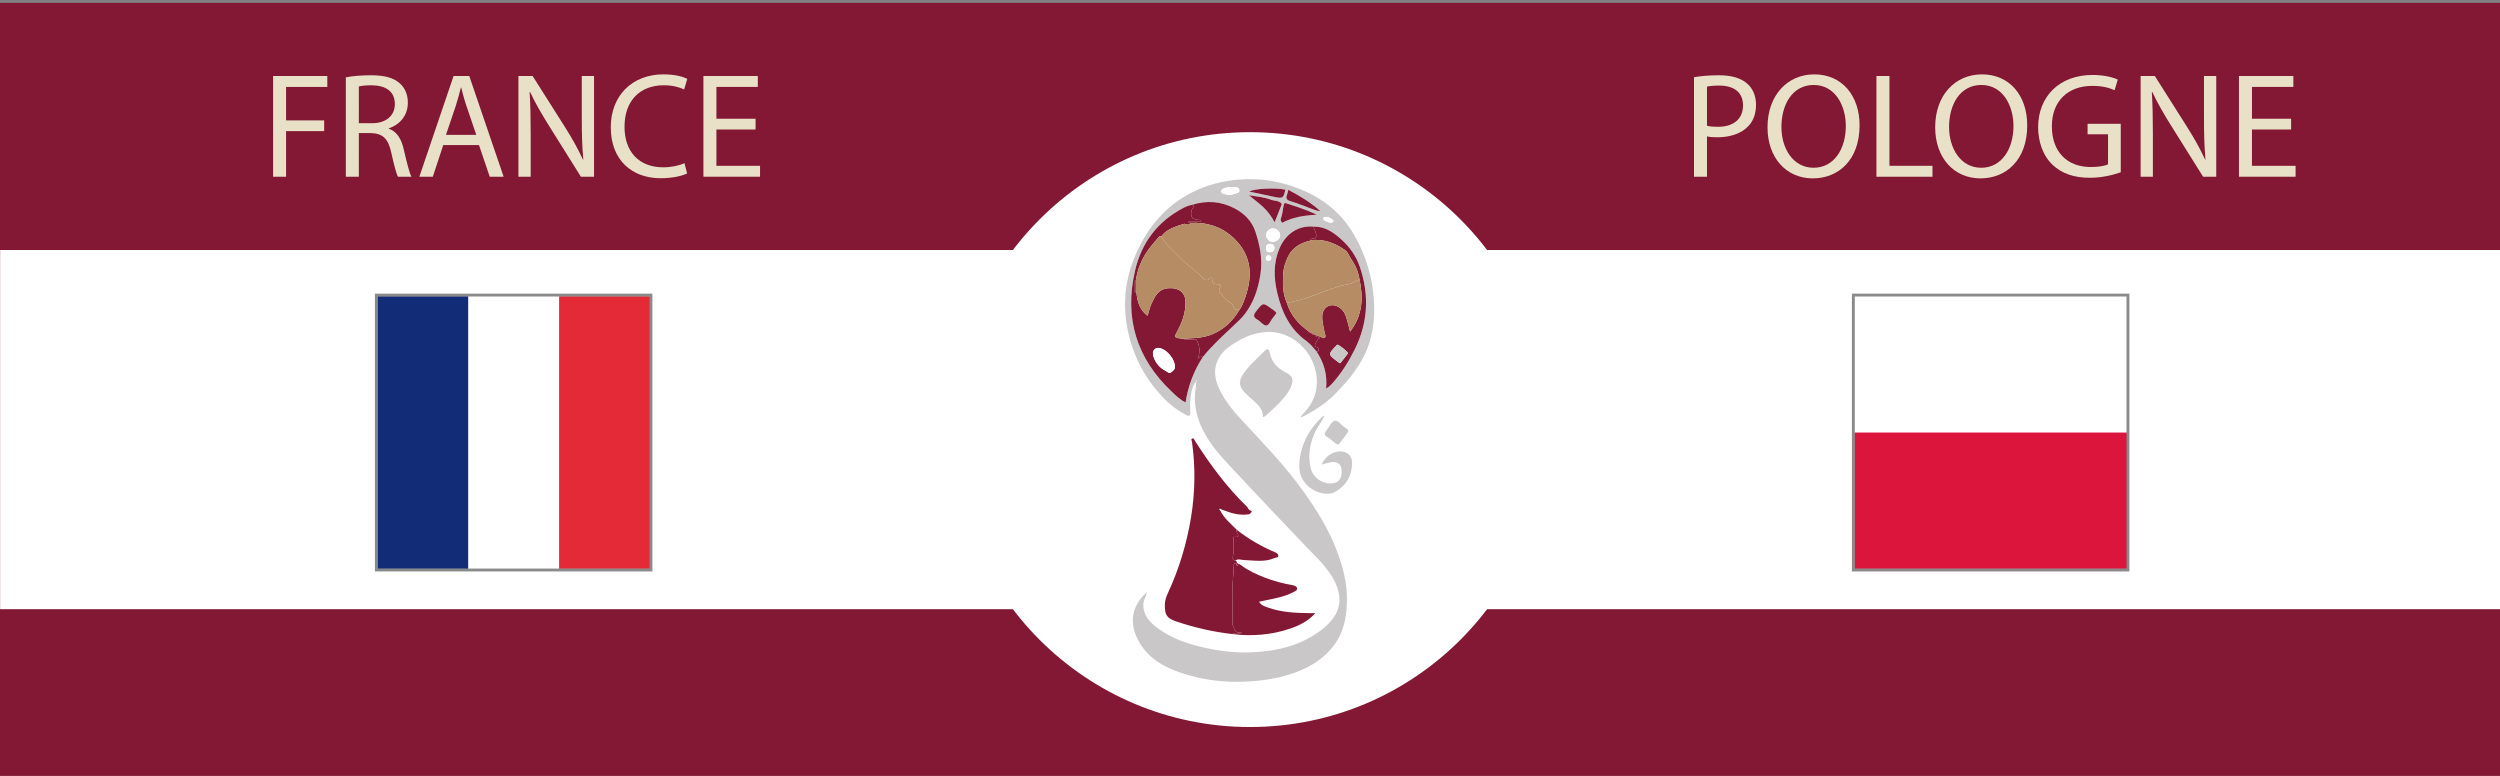 <?xml version="1.0" encoding="utf-8"?>
<!-- Generator: Adobe Illustrator 16.0.0, SVG Export Plug-In . SVG Version: 6.00 Build 0)  -->
<!DOCTYPE svg PUBLIC "-//W3C//DTD SVG 1.1//EN" "http://www.w3.org/Graphics/SVG/1.1/DTD/svg11.dtd">
<svg version="1.1" id="Fond_bleu" xmlns="http://www.w3.org/2000/svg" xmlns:xlink="http://www.w3.org/1999/xlink" x="0px" y="0px"
	 width="870px" height="270px" viewBox="0 0 870 270" enable-background="new 0 0 870 270" xml:space="preserve">
<rect x="0" y="0" width="870" height="270" fill="#808080" stroke="none"/>
<rect y="1" fill="#831835" width="870" height="270"/>
<rect x="0.042" y="87" fill="#FFFFFF" width="869.958" height="125"/>
<circle fill="#FFFFFF" cx="435" cy="149.5" r="103.5"/>
<g>
	<path fill-rule="evenodd" clip-rule="evenodd" fill="#C9C7C7" d="M398.986,206.482c-0.239,1.303-1.082,2.4-1.119,3.797
		c-0.097,3.645,2.022,6.033,4.623,8.021c5.307,4.057,11.514,6.058,17.962,7.38c5.056,1.035,10.18,1.564,15.336,1.317
		c9.012-0.435,17.535-2.464,24.729-8.315c4.076-3.315,6.579-7.357,5.246-12.879c-0.799-3.303-2.669-6.063-4.751-8.678
		c-1.767-2.215-3.854-4.131-5.803-6.178c-8.331-8.748-16.675-17.483-24.909-26.321c-3.239-3.478-6.587-6.896-9.262-10.854
		c-3.901-5.775-6.087-12.023-4.887-19.123c0.101-0.597,0.061-1.218,0.087-1.827c0.078-0.122,0.158-0.241,0.229-0.367
		c0.005-0.009-0.072-0.064-0.112-0.097c-0.055,0.141-0.109,0.282-0.165,0.422c-1.517,1.855-1.725,4.132-1.951,6.368
		c-0.146,1.428-0.093,2.887-0.007,4.324c0.09,1.474-0.505,1.45-1.55,0.896c-2.911-1.547-5.549-3.521-7.795-5.874
		c-4.992-5.226-8.749-11.26-10.998-18.185c-3.569-10.989-3.179-21.728,1.595-32.343c4.043-8.991,10.048-16.146,18.819-20.733
		c5.438-2.845,11.275-4.374,17.473-4.775c5.096-0.33,10.061,0.119,14.92,1.443c10.486,2.857,19.183,8.392,24.657,18.036
		c3.431,6.045,5.641,12.602,6.485,19.56c0.89,7.325,0.413,14.472-2.646,21.308c-1.059,2.368-2.442,4.504-3.93,6.638
		c-1.873,2.687-4.123,5.001-6.339,7.339c-3.304,3.482-7.342,6.036-11.593,8.236c-0.229,0.118-0.538,0.081-0.811,0.116l-0.019-0.02
		c2.13-2.264,4.141-4.559,5.078-7.662c3.227-10.665-5.347-22.234-16.416-21.933c-4.064,0.11-7.783,1.522-11.229,3.679
		c-1.925,1.206-3.774,2.444-5.117,4.356c-2.695,3.842-2.418,7.751-0.528,11.787c1.93,4.123,4.79,7.574,7.841,10.869
		c7.449,8.043,15.121,15.895,21.499,24.857c4.438,6.236,8.484,12.678,11.301,19.877c2.261,5.787,3.889,11.681,3.811,17.868
		c-0.073,5.8-1.085,11.463-4.883,16.226c-3.276,4.109-7.524,6.835-12.355,8.705c-5.301,2.051-10.813,3.008-16.494,3.381
		c-9.379,0.615-18.443-0.594-27.13-4.164c-5.204-2.139-9.485-5.467-12.054-10.663c-2.884-5.833-1.822-11.52,3.003-15.976
		C398.879,206.377,398.932,206.431,398.986,206.482z M458.069,122.175c2.582,3.878,3.92,8.103,3.41,13.038
		c1.146-0.655,1.837-1.424,2.512-2.196c3.001-3.43,5.387-7.267,7.418-11.333c4.69-9.393,5.169-19.068,1.773-28.938
		c-1.256-3.647-3.465-6.758-6.313-9.343c-2.733-2.48-5.696-4.604-9.656-4.54c-5.208-0.501-9.72,2.31-11.984,7.637
		c-2.123,4.995-1.967,10.167-0.762,15.335c1.56,6.69,4.346,12.666,10.144,16.833C455.948,119.629,456.993,120.93,458.069,122.175z
		 M414.918,71.254c-1.101,0.191-2.134,0.598-3.112,1.112c-8.937,4.692-14.52,11.984-16.803,21.801
		c-3.851,16.558,0.547,30.632,12.875,42.24c1.381,1.301,2.78,2.704,4.698,3.627c0.93-5.811,2.877-11.05,6.026-15.821
		c3.182-3.964,6.954-7.35,10.626-10.836c1.404-1.332,2.855-2.628,4.035-4.183c3.123-4.123,4.64-8.83,5.397-13.908
		c0.761-5.101-0.215-9.936-1.785-14.686c-1.227-3.708-3.89-6.343-7.307-8.121C424.884,70.041,419.968,69.68,414.918,71.254z
		 M434.646,67.946c1.685,1.427,3.423,2.679,4.983,4.161c1.547,1.468,2.82,3.145,3.933,5.244c0.867-2.187,1.602-4.072,2.365-5.944
		c0.213-0.521,0.04-0.647-0.419-0.965c-0.99-0.686-2.155-0.531-3.142-0.91C439.865,68.573,437.244,68.387,434.646,67.946z
		 M458.229,74.703c-3.448-1.632-7.038-2.814-10.64-3.965c-0.635-0.203-0.705,0.065-0.834,0.569
		c-0.395,1.542-0.365,3.171-1.026,4.669c-0.156,0.354,0.021,1.032,0.291,1.354c0.367,0.436,0.762-0.144,1.14-0.284
		c0.879-0.324,1.729-0.735,2.621-1.014C452.518,75.178,455.353,74.914,458.229,74.703z M444.204,108.92
		c-0.417-0.665-1.062-1.006-1.63-1.425c-3.104-2.292-3.029-2.226-5.437,0.818c-1.107,1.4-0.969,2.152,0.535,2.988
		c1.056,0.588,2.021,2.035,2.95,1.973c1.092-0.074,1.565-1.81,2.401-2.749C443.46,110.036,443.807,109.468,444.204,108.92z
		 M448.329,66.077c-0.183,0.694-0.275,1.241-0.47,1.748c-0.474,1.232-0.078,1.803,1.201,2.189c2.265,0.685,4.463,1.59,6.694,2.391
		c1.091,0.392,2.146,0.924,3.782,1.1C455.944,70.312,452.235,68.128,448.329,66.077z M447.293,65.997
		c-3.598-0.713-10.865-0.405-12.524,0.679c3.076,0.653,5.954,1.283,8.839,1.873C446.454,69.13,446.684,68.957,447.293,65.997z
		 M442.938,84.175c1.361-0.029,2.541-1.096,2.56-2.316c0.017-1.278-1.257-2.423-2.632-2.365c-1.235,0.052-2.267,1.148-2.24,2.38
		C440.651,83.104,441.751,84.199,442.938,84.175z M428.18,65.146c-0.567-0.055-1.544,0.068-2.456,0.502
		c-0.394,0.187-0.806,0.46-0.75,0.975c0.044,0.417,0.404,0.691,0.768,0.784c1.05,0.27,2.111,0.734,3.206,0.242
		c0.889-0.398,2.53-0.26,2.354-1.536C431.141,64.941,429.636,65.212,428.18,65.146z M443.529,86.324
		c-0.061-0.888-0.519-1.447-1.44-1.471c-0.998-0.025-1.558,0.519-1.548,1.527c0.007,0.829,0.457,1.414,1.304,1.407
		C442.736,87.78,443.46,87.402,443.529,86.324z M461.569,75.496c-0.351,0.076-0.928-0.143-1.024,0.47
		c-0.081,0.504,0.334,0.795,0.763,0.945c0.802,0.282,1.563,0.878,2.487,0.414c0.222-0.111,0.354-0.391,0.216-0.543
		C463.379,76.072,462.62,75.553,461.569,75.496z M442.426,89.796c-0.152-0.51-0.341-0.952-0.969-0.935
		c-0.582,0.017-0.922,0.312-0.943,0.898c-0.022,0.556,0.225,1.009,0.81,1.025C441.938,90.801,442.286,90.373,442.426,89.796z"/>
	<path fill-rule="evenodd" clip-rule="evenodd" fill="#831835" d="M428.875,220.659c-6.688-0.757-13.211-2.248-19.585-4.411
		c-3.367-1.144-3.977-2.354-3.922-5.926c0.025-1.604,0.566-2.854,1.172-4.173c3.813-8.298,6.427-16.968,7.915-25.964
		c1.45-8.777,1.602-17.592,0.358-26.418c-0.056-0.388-0.495-0.911,0.1-1.164c0.558-0.239,0.659,0.395,0.861,0.709
		c5.271,8.228,11.007,16.09,18.063,22.91c0.499,0.482,0.647,1.307,1.456,1.49c0.285,0.063,0.374,0.348,0.251,0.498
		c-0.302,0.37-0.62,0.741-1.172,0.807c-1.786,0.212-3.556,0.06-5.278-0.381c-1.389-0.355-2.726-0.904-4.086-1.367
		c-0.204-0.18-0.428-0.309-0.666-0.094c-0.024,0.021,0.181,0.295,0.28,0.451c1.362,2.773,3.743,4.672,5.848,6.806
		c-0.199,0.157-0.199,0.351-0.139,0.582c0.199,0.774,1.579,2.007-0.724,1.837c-0.397-0.029-0.389,0.449-0.373,0.781
		c0.101,2.112,0.229,4.22-0.232,6.32c-0.124,0.563,0.196,1.07,0.91,1.099c0.453,0.099,0.398,0.565,0.607,0.841
		c-0.389,0.264-1.148-0.118-1.16,0.822c-0.038,3.287-0.596,6.546-0.509,9.847c0.079,3.036,0.009,6.075,0.021,9.114
		c0.004,0.764-0.124,1.543,0.273,2.272c0.341,0.626,0.478,1.475,0.982,1.868c0.472,0.365,1.308,0.262,2.202,0.396
		C431.043,220.605,429.886,220,428.875,220.659z"/>
	<path fill-rule="evenodd" clip-rule="evenodd" fill="#831835" d="M428.875,220.659c1.011-0.659,2.168-0.054,3.455-0.446
		c-0.895-0.135-1.73-0.031-2.202-0.396c-0.505-0.394-0.642-1.242-0.982-1.868c-0.397-0.729-0.27-1.509-0.273-2.272
		c-0.013-3.039,0.058-6.078-0.021-9.114c-0.087-3.301,0.471-6.56,0.509-9.847c0.012-0.94,0.771-0.559,1.16-0.822l0.015,0.02
		c-0.194,0.311-0.575,0.689-0.033,0.928c0.328,0.146,0.325-0.319,0.409-0.555c0.423-0.039,0.728,0.193,1.039,0.434
		c2.483,1.907,5.314,3.141,8.204,4.279c3.117,1.23,6.348,2.043,9.63,2.65c0.711,0.131,1.434,0.4,1.594,0.97
		c0.209,0.745-0.628,1.089-1.194,1.392c-3.319,1.773-7.007,2.308-10.621,3.09c-0.426,0.092-0.854,0.182-1.41,0.299
		c0.711,1.244,1.877,1.595,2.979,1.99c4.755,1.71,9.715,1.938,14.697,1.977c0.526,0.004,1.053,0,1.913,0
		c-2.559,2.82-5.566,4.295-8.736,5.375C442.463,220.965,435.728,221.506,428.875,220.659z"/>
	<path fill-rule="evenodd" clip-rule="evenodd" fill="#C9C7C7" d="M439.504,145.107c0.005-2.384-1.332-4.012-3.026-5.469
		c-1.207-1.041-2.402-2.104-3.514-3.244c-1.667-1.708-1.907-3.777-0.63-5.769c2.146-3.343,5.148-5.92,7.965-8.656
		c0.724-0.702,1.313-0.477,1.489,0.5c0.631,3.513,2.783,5.728,5.881,7.28c2.196,1.101,2.579,2.502,1.597,4.823
		c-0.855,2.022-2.254,3.692-3.718,5.264c-1.645,1.766-3.492,3.346-5.268,4.987c-0.186,0.172-0.491,0.215-0.742,0.316
		L439.504,145.107z"/>
	<path fill-rule="evenodd" clip-rule="evenodd" fill="#C9C7C7" d="M460.872,144.822c-1.039,2.134-2.577,3.977-3.512,6.184
		c-1.64,3.879-2.24,7.834-1.216,11.963c0.899,3.623,4.749,5.963,8.322,5.088c1.867-0.459,2.79-2.426,2.349-5.006
		c-0.269-1.57-1.463-2.455-3.326-2.238c-1.176,0.137-2.318,0.549-3.54,0.852c1.207-2.891,3.909-4.691,6.745-4.569
		c2.188,0.095,3.795,1.627,3.817,3.808c0.049,4.537-1.93,7.986-5.85,10.253c-2.383,1.378-6.233,0.507-8.697-1.373
		c-4.013-3.06-4.281-7.057-3.422-11.489c1.017-5.253,3.672-9.561,7.533-13.179c0.188-0.178,0.484-0.24,0.73-0.356
		C460.808,144.759,460.872,144.822,460.872,144.822z"/>
	<path fill-rule="evenodd" clip-rule="evenodd" fill="#831835" d="M429.912,195.052c-0.714-0.028-1.034-0.536-0.91-1.099
		c0.462-2.101,0.333-4.208,0.232-6.32c-0.016-0.332-0.024-0.811,0.373-0.781c2.303,0.17,0.923-1.063,0.724-1.837
		c-0.061-0.231-0.061-0.425,0.139-0.582c4.084,3.181,8.522,5.757,13.289,7.765c0.626,0.264,1.126,0.685,1.107,1.269
		c-0.024,0.669-0.799,0.493-1.262,0.7c-3.503,1.567-7.128,0.85-10.727,0.724C431.89,194.855,430.864,194.357,429.912,195.052z"/>
	<path fill-rule="evenodd" clip-rule="evenodd" fill="#C9C7C7" d="M465.404,154.706c-0.202-0.136-0.48-0.305-0.738-0.503
		c-0.915-0.703-1.759-1.525-2.749-2.096c-1.246-0.717-1.087-1.386-0.3-2.324c0.95-1.131,1.605-2.95,2.769-3.341
		c1.146-0.386,2.265,1.4,3.444,2.164c1.788,1.159,1.759,1.196,0.448,2.903c-0.636,0.83-1.243,1.682-1.889,2.502
		C466.161,154.303,465.958,154.668,465.404,154.706z"/>
	<path fill-rule="evenodd" clip-rule="evenodd" fill="#A51F45" d="M430.91,196.285c-0.084,0.235-0.081,0.7-0.409,0.555
		c-0.542-0.238-0.161-0.617,0.033-0.928C430.707,195.988,430.941,196.003,430.91,196.285z"/>
	<path fill-rule="evenodd" clip-rule="evenodd" fill="#C9C7C7" d="M461.166,144.455c0.053-0.045,0.104-0.089,0.157-0.133
		c-0.01,0.031-0.009,0.076-0.03,0.092c-0.033,0.024-0.081,0.029-0.124,0.043L461.166,144.455z"/>
	<path fill-rule="evenodd" clip-rule="evenodd" fill="#C9C7C7" d="M461.169,144.457c-0.099,0.121-0.199,0.243-0.298,0.364
		c0.001,0.001-0.063-0.063-0.064-0.063c0.12-0.102,0.24-0.202,0.36-0.303C461.166,144.455,461.169,144.457,461.169,144.457z"/>
	<path fill-rule="evenodd" clip-rule="evenodd" fill="#C9C7C7" d="M439.538,145.141c-0.054,0.046-0.109,0.09-0.164,0.135
		c0.044-0.057,0.087-0.111,0.13-0.168L439.538,145.141z"/>
	<path fill-rule="evenodd" clip-rule="evenodd" fill="#C9C7C7" d="M398.827,206.322c0.072-0.055,0.185-0.174,0.21-0.157
		c0.197,0.128,0.047,0.222-0.051,0.316C398.932,206.431,398.879,206.377,398.827,206.322z"/>
	<path fill-rule="evenodd" clip-rule="evenodd" fill="#C9C7C7" d="M452.52,145.135c-0.055,0.05-0.11,0.102-0.164,0.151
		c0.048-0.058,0.097-0.114,0.146-0.171L452.52,145.135z"/>
	<path fill-rule="evenodd" clip-rule="evenodd" fill="#831835" d="M418.602,124.213c-3.149,4.771-5.097,10.011-6.026,15.821
		c-1.918-0.923-3.316-2.326-4.698-3.627c-12.328-11.608-16.726-25.683-12.875-42.24c2.284-9.817,7.867-17.109,16.803-21.801
		c0.979-0.514,2.012-0.921,3.112-1.112c0.933,0.617,0.006,1.171-0.139,1.662c-0.707,2.372-0.022,3.484,2.352,3.619
		c0.321,0.019,0.834-0.197,0.849,0.634c-0.773,0-1.539,0-2.303,0c-0.703,0-1.405,0-2.108,0c0.008,0.098,0.016,0.197,0.023,0.296
		c0.216,0.035,0.435,0.069,0.652,0.104c-0.571,1.34-1.545,0.1-2.313,0.356c-2.84,0.947-5.764,1.711-7.73,4.242
		c-0.308,0.082-0.667-0.034-0.916,0.271c-1.278,1.563-2.665,3.049-3.822,4.697c-2.271,3.23-3.714,6.822-4.221,10.762
		c-0.077-0.111-0.155-0.221-0.231-0.333c-0.03,0.034-0.087,0.067-0.087,0.101c-0.003,1.361-0.003,2.721-0.003,4.082
		c0.076-0.002,0.153-0.004,0.229-0.005c0.028-0.212,0.058-0.424,0.086-0.636c0.351,0.483,0.267,1.061,0.342,1.603
		c0.389,2.809,1.303,5.331,3.778,7.196c0.465-1.504,0.729-2.888,1.311-4.122c1.242-2.632,2.338-5.251,6.072-5.493
		c3.28-0.212,5.715,1.31,5.813,4.657c0.105,3.631-1.041,6.977-2.751,10.12c-1.284,2.364-1.266,2.486,1.455,2.751
		c0.109,0.01,0.22,0.033,0.329,0.049c1.708,0.649,3.496,0.049,4.708,0.266c1.293,2.265,1.508,4.468,0.476,6.696
		C417.776,124.087,417.798,124.079,418.602,124.213z M408.852,127.475c-0.004-2.181-2.263-5.197-4.475-6.08
		c-0.852-0.34-1.74-0.564-2.509,0.11c-0.817,0.718-0.766,1.675-0.448,2.614c0.762,2.254,2.188,3.928,4.337,5.005
		c0.603,0.303,1.036,1.019,1.846,0.41C408.337,128.981,409,128.415,408.852,127.475z"/>
	<path fill-rule="evenodd" clip-rule="evenodd" fill="#831835" d="M414.244,77.569c-0.218-0.035-0.437-0.069-0.652-0.104
		c-0.008-0.099-0.016-0.198-0.023-0.296c0.703,0,1.405,0,2.108,0c0.764,0,1.529,0,2.303,0c-0.015-0.831-0.527-0.615-0.849-0.634
		c-2.374-0.135-3.059-1.248-2.352-3.619c0.145-0.491,1.071-1.045,0.139-1.662c5.05-1.574,9.966-1.213,14.65,1.225
		c3.417,1.778,6.08,4.413,7.307,8.121c1.57,4.75,2.546,9.585,1.785,14.686c-0.758,5.078-2.274,9.785-5.397,13.908
		c-1.18,1.555-2.631,2.851-4.035,4.183c-3.672,3.486-7.444,6.872-10.626,10.836c-0.804-0.134-0.825-0.125-1.833,0.615
		c1.032-2.229,0.817-4.432-0.476-6.696c-1.212-0.217-3,0.384-4.708-0.266c0.713-0.038,1.426-0.082,2.139-0.111
		c2.708-0.112,5.332-0.31,7.953-1.357c4.332-1.731,7.324-4.747,9.671-8.597c1-1.358,1.516-2.958,2.054-4.507
		c2.538-7.319,2.146-14.176-3.622-19.984C425.511,79.01,420.232,77.292,414.244,77.569z"/>
	<path fill-rule="evenodd" clip-rule="evenodd" fill="#831835" d="M457.214,78.863c3.96-0.064,6.923,2.059,9.656,4.54
		c2.848,2.584,5.057,5.696,6.313,9.343c3.396,9.87,2.917,19.546-1.773,28.938c-2.031,4.066-4.417,7.903-7.418,11.333
		c-0.675,0.772-1.366,1.541-2.512,2.196c0.51-4.935-0.828-9.16-3.41-13.038c0.272-0.022,0.694,0.343,0.754-0.231
		c0.043-0.417,0.127-0.934-0.443-1.101c-1.11-0.326-0.764-0.979-0.399-1.644c0.326-0.593,0.493-1.307,1.278-1.52
		c-0.502-0.637-1.53-0.33-1.738-1.224c0.568,0.215,1.132,0.443,1.706,0.641c0.611,0.211,1.331,0.746,1.853,0.318
		c0.466-0.384-0.035-1.123-0.128-1.702c-0.314-1.951-0.921-3.847-0.798-5.876c0.177-2.923,2.803-4.491,5.418-3.14
		c1.522,0.787,2.41,2.112,2.914,3.68c0.493,1.54,0.851,3.123,1.354,5.009c4.381-5.673,4.645-11.771,3.263-18.173
		c-0.4-2.559-1.406-4.921-2.863-6.997c-0.745-1.061-1.054-2.399-2.228-3.224c-3.555-2.502-7.407-3.853-11.795-3.428
		c-0.128-0.075-0.255-0.148-0.384-0.223c0.071-0.052,0.135-0.127,0.215-0.153c0.69-0.229,1.742-0.032,1.976-0.78
		c0.195-0.63-0.144-1.486-0.409-2.18C457.439,79.774,457.109,79.392,457.214,78.863z M469.079,122.986
		c0.062-0.571-3.324-3.197-3.737-3.019c-0.14,0.06-0.229,0.233-0.344,0.351c-2.861,2.929-2.851,3.081,0.417,5.481
		c0.178,0.131,0.351,0.269,0.526,0.4c0.18,0.134,0.417,0.295,0.579,0.092C467.412,125.173,468.273,124.032,469.079,122.986z"/>
	<path fill-rule="evenodd" clip-rule="evenodd" fill="#831835" d="M457.214,78.863c-0.104,0.529,0.226,0.912,0.399,1.363
		c0.266,0.694,0.604,1.549,0.409,2.18c-0.233,0.748-1.285,0.551-1.976,0.78c-0.08,0.026-0.144,0.101-0.215,0.153
		c0.129,0.075,0.256,0.148,0.383,0.222c-0.237,0.285-0.588,0.248-0.9,0.337c-3.117,0.897-5.717,2.456-7.143,5.551
		c-0.824,1.791-1.47,3.604-1.593,5.605c-0.221,3.547-0.249,7.052,1.267,10.379c1.252,4.136,3.908,7.208,7.341,9.692
		c0.174,0.479,0.501,0.722,1.022,0.671l-0.024-0.019c0.117,0.12,0.232,0.24,0.351,0.36l-0.021-0.023
		c0.216,0.47,0.633,0.37,1.018,0.359l-0.011-0.018c0.208,0.894,1.236,0.587,1.738,1.224c-0.785,0.213-0.952,0.927-1.278,1.52
		c-0.364,0.665-0.711,1.318,0.399,1.644c0.57,0.167,0.486,0.684,0.443,1.101c-0.06,0.575-0.481,0.209-0.754,0.231
		c-1.076-1.245-2.121-2.545-3.458-3.506c-5.798-4.167-8.584-10.143-10.144-16.833c-1.205-5.168-1.361-10.34,0.762-15.335
		C447.494,81.173,452.006,78.362,457.214,78.863z"/>
	<path fill-rule="evenodd" clip-rule="evenodd" fill="#831835" d="M434.646,67.946c2.599,0.441,5.22,0.627,7.721,1.585
		c0.986,0.379,2.151,0.224,3.142,0.91c0.459,0.318,0.632,0.444,0.419,0.965c-0.764,1.872-1.498,3.757-2.365,5.944
		c-1.112-2.099-2.386-3.775-3.933-5.244C438.068,70.625,436.33,69.374,434.646,67.946z"/>
	<path fill-rule="evenodd" clip-rule="evenodd" fill="#831835" d="M458.229,74.703c-2.877,0.211-5.712,0.475-8.448,1.329
		c-0.892,0.278-1.742,0.69-2.621,1.014c-0.378,0.14-0.772,0.72-1.14,0.284c-0.27-0.322-0.447-1-0.291-1.354
		c0.661-1.498,0.632-3.126,1.026-4.669c0.129-0.504,0.199-0.771,0.834-0.569C451.191,71.889,454.781,73.071,458.229,74.703z"/>
	<path fill-rule="evenodd" clip-rule="evenodd" fill="#831835" d="M444.204,108.92c-0.397,0.548-0.744,1.116-1.18,1.605
		c-0.836,0.939-1.31,2.674-2.401,2.749c-0.929,0.063-1.895-1.385-2.95-1.973c-1.504-0.836-1.643-1.588-0.535-2.988
		c2.407-3.044,2.332-3.11,5.437-0.818C443.143,107.914,443.787,108.255,444.204,108.92z"/>
	<path fill-rule="evenodd" clip-rule="evenodd" fill="#831835" d="M448.329,66.077c3.906,2.052,7.615,4.235,11.208,7.428
		c-1.636-0.176-2.691-0.708-3.782-1.1c-2.231-0.801-4.43-1.706-6.694-2.391c-1.279-0.387-1.675-0.957-1.201-2.189
		C448.054,67.317,448.146,66.771,448.329,66.077z"/>
	<path fill-rule="evenodd" clip-rule="evenodd" fill="#831835" d="M447.293,65.997c-0.609,2.96-0.839,3.134-3.686,2.552
		c-2.885-0.59-5.763-1.22-8.839-1.873C436.428,65.592,443.695,65.284,447.293,65.997z"/>
	<path fill-rule="evenodd" clip-rule="evenodd" fill="#FFFFFF" d="M442.938,84.175c-1.187,0.024-2.286-1.071-2.313-2.301
		c-0.026-1.232,1.005-2.329,2.24-2.38c1.375-0.058,2.648,1.087,2.632,2.365C445.479,83.08,444.299,84.146,442.938,84.175z"/>
	<path fill-rule="evenodd" clip-rule="evenodd" fill="#FFFFFF" d="M428.18,65.146c1.456,0.066,2.961-0.205,3.122,0.967
		c0.176,1.276-1.466,1.137-2.354,1.536c-1.095,0.492-2.156,0.028-3.206-0.242c-0.363-0.093-0.724-0.368-0.768-0.784
		c-0.056-0.515,0.356-0.788,0.75-0.975C426.636,65.215,427.612,65.092,428.18,65.146z"/>
	<path fill-rule="evenodd" clip-rule="evenodd" fill="#FFFFFF" d="M443.529,86.324c-0.069,1.079-0.793,1.456-1.685,1.463
		c-0.847,0.007-1.297-0.578-1.304-1.407c-0.01-1.009,0.55-1.553,1.548-1.527C443.011,84.876,443.469,85.436,443.529,86.324z"/>
	<path fill-rule="evenodd" clip-rule="evenodd" fill="#FFFFFF" d="M461.569,75.496c1.051,0.058,1.81,0.577,2.441,1.286
		c0.138,0.153,0.006,0.433-0.216,0.543c-0.925,0.464-1.686-0.132-2.487-0.414c-0.429-0.15-0.844-0.441-0.763-0.945
		C460.642,75.353,461.219,75.572,461.569,75.496z"/>
	<path fill-rule="evenodd" clip-rule="evenodd" fill="#FFFFFF" d="M442.426,89.796c-0.14,0.577-0.487,1.005-1.103,0.988
		c-0.585-0.016-0.832-0.469-0.81-1.025c0.021-0.586,0.361-0.881,0.943-0.898C442.085,88.844,442.273,89.286,442.426,89.796z"/>
	<path fill-rule="evenodd" clip-rule="evenodd" fill="#FFFFFF" d="M416.189,132.78c0.056-0.141,0.11-0.281,0.165-0.422
		c0.04,0.033,0.117,0.088,0.112,0.097c-0.07,0.126-0.15,0.245-0.229,0.367C416.239,132.821,416.189,132.78,416.189,132.78z"/>
	<path fill-rule="evenodd" clip-rule="evenodd" fill="#FFFFFF" d="M424.622,177.627c-0.1-0.156-0.305-0.43-0.28-0.451
		c0.238-0.215,0.462-0.086,0.666,0.094C424.879,177.389,424.751,177.508,424.622,177.627z"/>
	<path fill-rule="evenodd" clip-rule="evenodd" fill="#B58C63" d="M431.348,107.8c-2.347,3.851-5.339,6.866-9.671,8.597
		c-2.621,1.047-5.245,1.245-7.953,1.357c-0.713,0.03-1.426,0.074-2.139,0.111c-0.109-0.017-0.22-0.039-0.329-0.049
		c-2.721-0.265-2.739-0.387-1.455-2.751c1.71-3.143,2.856-6.488,2.751-10.12c-0.098-3.347-2.532-4.869-5.813-4.657
		c-3.734,0.241-4.831,2.861-6.072,5.493c-0.582,1.233-0.846,2.618-1.311,4.122c-2.476-1.865-3.39-4.387-3.778-7.196
		c-0.075-0.542,0.008-1.12-0.342-1.603c0.002-1.069,0.004-2.139,0.006-3.209c0.506-3.94,1.95-7.532,4.221-10.762
		c1.158-1.648,2.544-3.134,3.822-4.697c0.249-0.305,0.608-0.188,0.917-0.271c0.112,0.309,0.166,0.658,0.345,0.921
		c1.894,2.775,4.541,4.854,6.825,7.265c2.192,2.313,5.033,3.934,7.183,6.324c0.716,0.796,1.448,1.208,2.377,0.278
		c0.474-0.474,0.96-0.51,0.918,0.319c-0.065,1.299,0.59,1.578,1.725,1.604c0.543,0.012,1.693,0.202,1.058,1.097
		c-0.791,1.113-0.232,1.723,0.385,2.426c0.938,1.066,1.742,2.264,3.092,2.92c0.479,0.233,0.915,0.659,1.061,1.226
		C429.472,107.729,430.321,107.905,431.348,107.8z"/>
	<path fill-rule="evenodd" clip-rule="evenodd" fill="#B58C63" d="M431.348,107.8c-1.026,0.104-1.876-0.072-2.18-1.253
		c-0.146-0.566-0.581-0.992-1.061-1.226c-1.35-0.656-2.154-1.854-3.092-2.92c-0.617-0.704-1.176-1.313-0.385-2.426
		c0.636-0.896-0.515-1.085-1.058-1.097c-1.135-0.026-1.79-0.305-1.725-1.604c0.042-0.829-0.444-0.793-0.918-0.319
		c-0.929,0.93-1.661,0.519-2.377-0.278c-2.149-2.39-4.99-4.011-7.183-6.324c-2.284-2.412-4.931-4.49-6.825-7.265
		c-0.179-0.263-0.233-0.612-0.345-0.921c1.965-2.53,4.89-3.295,7.729-4.242c0.769-0.256,1.742,0.984,2.313-0.356
		c5.988-0.276,11.267,1.441,15.535,5.741c5.769,5.808,6.16,12.665,3.622,19.984C432.863,104.843,432.348,106.442,431.348,107.8z"/>
	<path fill-rule="evenodd" clip-rule="evenodd" fill="#FFFFFF" d="M408.852,127.475c0.147,0.94-0.515,1.507-1.25,2.06
		c-0.81,0.609-1.243-0.107-1.846-0.41c-2.149-1.078-3.575-2.751-4.337-5.005c-0.317-0.938-0.369-1.896,0.448-2.614
		c0.769-0.675,1.657-0.45,2.509-0.11C406.589,122.278,408.848,125.294,408.852,127.475z"/>
	<path fill-rule="evenodd" clip-rule="evenodd" fill="#831835" d="M395.242,97.896c-0.002,1.07-0.004,2.14-0.006,3.209
		c-0.028,0.211-0.058,0.423-0.086,0.635c-0.076,0.001-0.153,0.003-0.229,0.005c0-1.361,0-2.721,0.003-4.082
		c0-0.033,0.057-0.066,0.087-0.101C395.086,97.675,395.165,97.786,395.242,97.896z"/>
	<path fill-rule="evenodd" clip-rule="evenodd" fill="#B58C63" d="M447.846,105.432c-1.516-3.328-1.487-6.833-1.267-10.379
		c0.123-2.001,0.769-3.814,1.593-5.605c1.426-3.095,4.025-4.654,7.143-5.551c0.313-0.089,0.663-0.052,0.9-0.337
		c4.389-0.424,8.241,0.927,11.796,3.429c1.174,0.825,1.482,2.163,2.228,3.224c1.457,2.076,2.463,4.438,2.863,6.997
		c-1.292,0.521-2.397,1.411-3.831,1.675c-4.159,0.767-8.053,2.382-11.982,3.882C454.222,103.938,451.059,104.779,447.846,105.432z"
		/>
	<path fill-rule="evenodd" clip-rule="evenodd" fill="#B58C63" d="M447.846,105.432c3.213-0.653,6.376-1.494,9.442-2.664
		c3.93-1.5,7.823-3.115,11.982-3.882c1.434-0.264,2.539-1.155,3.831-1.675c1.382,6.402,1.118,12.5-3.263,18.173
		c-0.503-1.886-0.86-3.469-1.354-5.009c-0.504-1.567-1.392-2.893-2.914-3.68c-2.615-1.351-5.241,0.217-5.418,3.14
		c-0.123,2.03,0.483,3.925,0.798,5.876c0.093,0.579,0.594,1.318,0.128,1.702c-0.521,0.428-1.241-0.107-1.853-0.318
		c-0.574-0.198-1.138-0.426-1.706-0.641l0.011,0.018c-0.277-0.296-0.604-0.453-1.018-0.359l0.021,0.023
		c0.024-0.257-0.158-0.312-0.351-0.36l0.024,0.019c-0.342-0.224-0.682-0.447-1.022-0.671
		C451.754,112.64,449.098,109.568,447.846,105.432z"/>
	<path fill-rule="evenodd" clip-rule="evenodd" fill="#C9C7C7" d="M469.079,122.986c-0.806,1.046-1.667,2.188-2.559,3.305
		c-0.162,0.203-0.399,0.042-0.579-0.092c-0.176-0.131-0.349-0.269-0.526-0.4c-3.268-2.4-3.278-2.552-0.417-5.481
		c0.115-0.118,0.204-0.292,0.344-0.351C465.755,119.789,469.141,122.415,469.079,122.986z"/>
	<path fill-rule="evenodd" clip-rule="evenodd" fill="#831835" d="M455.187,115.124c0.341,0.224,0.681,0.447,1.022,0.671
		C455.688,115.846,455.36,115.603,455.187,115.124z"/>
	<path fill-rule="evenodd" clip-rule="evenodd" fill="#831835" d="M456.514,116.114c0.414-0.094,0.74,0.063,1.018,0.359
		C457.146,116.484,456.729,116.584,456.514,116.114z"/>
	<path fill-rule="evenodd" clip-rule="evenodd" fill="#831835" d="M456.185,115.777c0.192,0.048,0.375,0.103,0.351,0.36
		C456.417,116.017,456.302,115.897,456.185,115.777z"/>
</g>
<g id="Pologne_2_">
	<path fill="#FFFFFF" d="M740.211,197.986h-94.926v-94.927h94.926V197.986z"/>
	<path fill="#DB153C" d="M740.211,197.986h-94.926v-47.463h94.926V197.986z"/>
</g>
<rect x="644.964" y="102.683" fill="none" stroke="#8A8A8A" stroke-miterlimit="10" width="95.568" height="95.678"/>
<g id="France_1_">
	<path fill="#FFFFFF" d="M131.286,103.061h94.925v94.923h-94.925V103.061z"/>
	<path fill="#132C77" d="M131.286,103.061h31.643v94.923h-31.643V103.061z"/>
	<path fill="#E42937" d="M194.568,103.061h31.641v94.923h-31.641V103.061z"/>
</g>
<rect x="130.964" y="102.683" fill="none" stroke="#8A8A8A" stroke-miterlimit="10" width="95.568" height="95.678"/>
<g>
	<path fill="#E8E1C7" d="M589.512,26.867c2.185-0.364,5.045-0.676,8.685-0.676c4.473,0,7.749,1.04,9.829,2.912
		c1.924,1.664,3.067,4.212,3.067,7.333c0,3.172-0.936,5.668-2.704,7.488c-2.392,2.548-6.292,3.848-10.712,3.848
		c-1.353,0-2.601-0.052-3.641-0.312V61.5h-4.524V26.867z M594.036,43.768c0.988,0.26,2.236,0.364,3.744,0.364
		c5.46,0,8.788-2.652,8.788-7.488c0-4.628-3.275-6.864-8.268-6.864c-1.977,0-3.484,0.156-4.265,0.364V43.768z"/>
	<path fill="#E8E1C7" d="M647.129,43.611c0,12.064-7.332,18.461-16.276,18.461c-9.256,0-15.757-7.177-15.757-17.785
		c0-11.128,6.917-18.408,16.277-18.408C640.941,25.879,647.129,33.211,647.129,43.611z M619.933,44.184
		c0,7.488,4.056,14.196,11.181,14.196c7.176,0,11.232-6.604,11.232-14.561c0-6.968-3.641-14.249-11.181-14.249
		C623.677,29.571,619.933,36.487,619.933,44.184z"/>
	<path fill="#E8E1C7" d="M653.004,26.451h4.524v31.253h14.977V61.5h-19.501V26.451z"/>
	<path fill="#E8E1C7" d="M705.473,43.611c0,12.064-7.332,18.461-16.276,18.461c-9.257,0-15.757-7.177-15.757-17.785
		c0-11.128,6.916-18.408,16.276-18.408C699.284,25.879,705.473,33.211,705.473,43.611z M678.275,44.184
		c0,7.488,4.057,14.196,11.181,14.196c7.177,0,11.232-6.604,11.232-14.561c0-6.968-3.64-14.249-11.181-14.249
		C682.02,29.571,678.275,36.487,678.275,44.184z"/>
	<path fill="#E8E1C7" d="M738.024,59.94c-2.028,0.728-6.032,1.924-10.765,1.924c-5.304,0-9.672-1.353-13.104-4.628
		c-3.017-2.912-4.889-7.592-4.889-13.052c0.052-10.453,7.229-18.097,18.98-18.097c4.057,0,7.229,0.884,8.736,1.612l-1.092,3.692
		c-1.872-0.832-4.212-1.508-7.748-1.508c-8.528,0-14.093,5.304-14.093,14.093c0,8.892,5.356,14.145,13.521,14.145
		c2.964,0,4.992-0.416,6.032-0.937V46.731h-7.124v-3.64h11.544V59.94z"/>
	<path fill="#E8E1C7" d="M744.939,61.5V26.451h4.94l11.232,17.733c2.6,4.108,4.628,7.8,6.292,11.388l0.104-0.052
		c-0.416-4.68-0.52-8.944-0.52-14.404V26.451h4.264V61.5h-4.576l-11.128-17.785c-2.444-3.9-4.784-7.904-6.552-11.701l-0.156,0.052
		c0.26,4.42,0.363,8.632,0.363,14.457V61.5H744.939z"/>
	<path fill="#E8E1C7" d="M797.304,45.067h-13.625v12.637h15.185V61.5h-19.709V26.451h18.929v3.796h-14.404v11.076h13.625V45.067z"/>
</g>
<g>
	<path fill="#E8E1C7" d="M95.029,26.451h18.877v3.796H99.554v11.648h13.26v3.744h-13.26V61.5h-4.524V26.451z"/>
	<path fill="#E8E1C7" d="M120.354,26.919c2.288-0.468,5.564-0.729,8.685-0.729c4.836,0,7.956,0.884,10.14,2.86
		c1.768,1.56,2.756,3.952,2.756,6.656c0,4.628-2.912,7.696-6.604,8.944v0.156c2.704,0.936,4.316,3.432,5.148,7.072
		c1.144,4.888,1.976,8.268,2.704,9.62h-4.681c-0.572-0.988-1.352-4.004-2.34-8.372c-1.04-4.836-2.912-6.656-7.021-6.813h-4.264V61.5
		h-4.524V26.919z M124.878,42.883h4.628c4.836,0,7.904-2.652,7.904-6.656c0-4.524-3.276-6.5-8.061-6.552
		c-2.184,0-3.744,0.208-4.472,0.416V42.883z"/>
	<path fill="#E8E1C7" d="M154.257,50.476L150.616,61.5h-4.68l11.908-35.049h5.46L175.266,61.5h-4.836l-3.744-11.024H154.257z
		 M165.749,46.939l-3.432-10.088c-0.78-2.288-1.3-4.368-1.82-6.396h-0.104c-0.52,2.08-1.092,4.212-1.768,6.344l-3.433,10.141
		H165.749z"/>
	<path fill="#E8E1C7" d="M180.413,61.5V26.451h4.94l11.232,17.733c2.601,4.108,4.628,7.8,6.292,11.388l0.104-0.052
		c-0.416-4.68-0.52-8.944-0.52-14.404V26.451h4.264V61.5h-4.576l-11.128-17.785c-2.444-3.9-4.784-7.904-6.552-11.701l-0.156,0.052
		c0.26,4.42,0.364,8.632,0.364,14.457V61.5H180.413z"/>
	<path fill="#E8E1C7" d="M239.121,60.356c-1.664,0.832-4.992,1.664-9.257,1.664c-9.88,0-17.316-6.24-17.316-17.733
		c0-10.972,7.437-18.408,18.305-18.408c4.368,0,7.124,0.936,8.32,1.56l-1.092,3.692c-1.716-0.832-4.16-1.456-7.072-1.456
		c-8.217,0-13.677,5.252-13.677,14.457c0,8.581,4.94,14.092,13.469,14.092c2.756,0,5.564-0.572,7.384-1.456L239.121,60.356z"/>
	<path fill="#E8E1C7" d="M262.936,45.067h-13.624v12.637h15.185V61.5h-19.709V26.451h18.929v3.796h-14.404v11.076h13.624V45.067z"/>
</g>
</svg>
